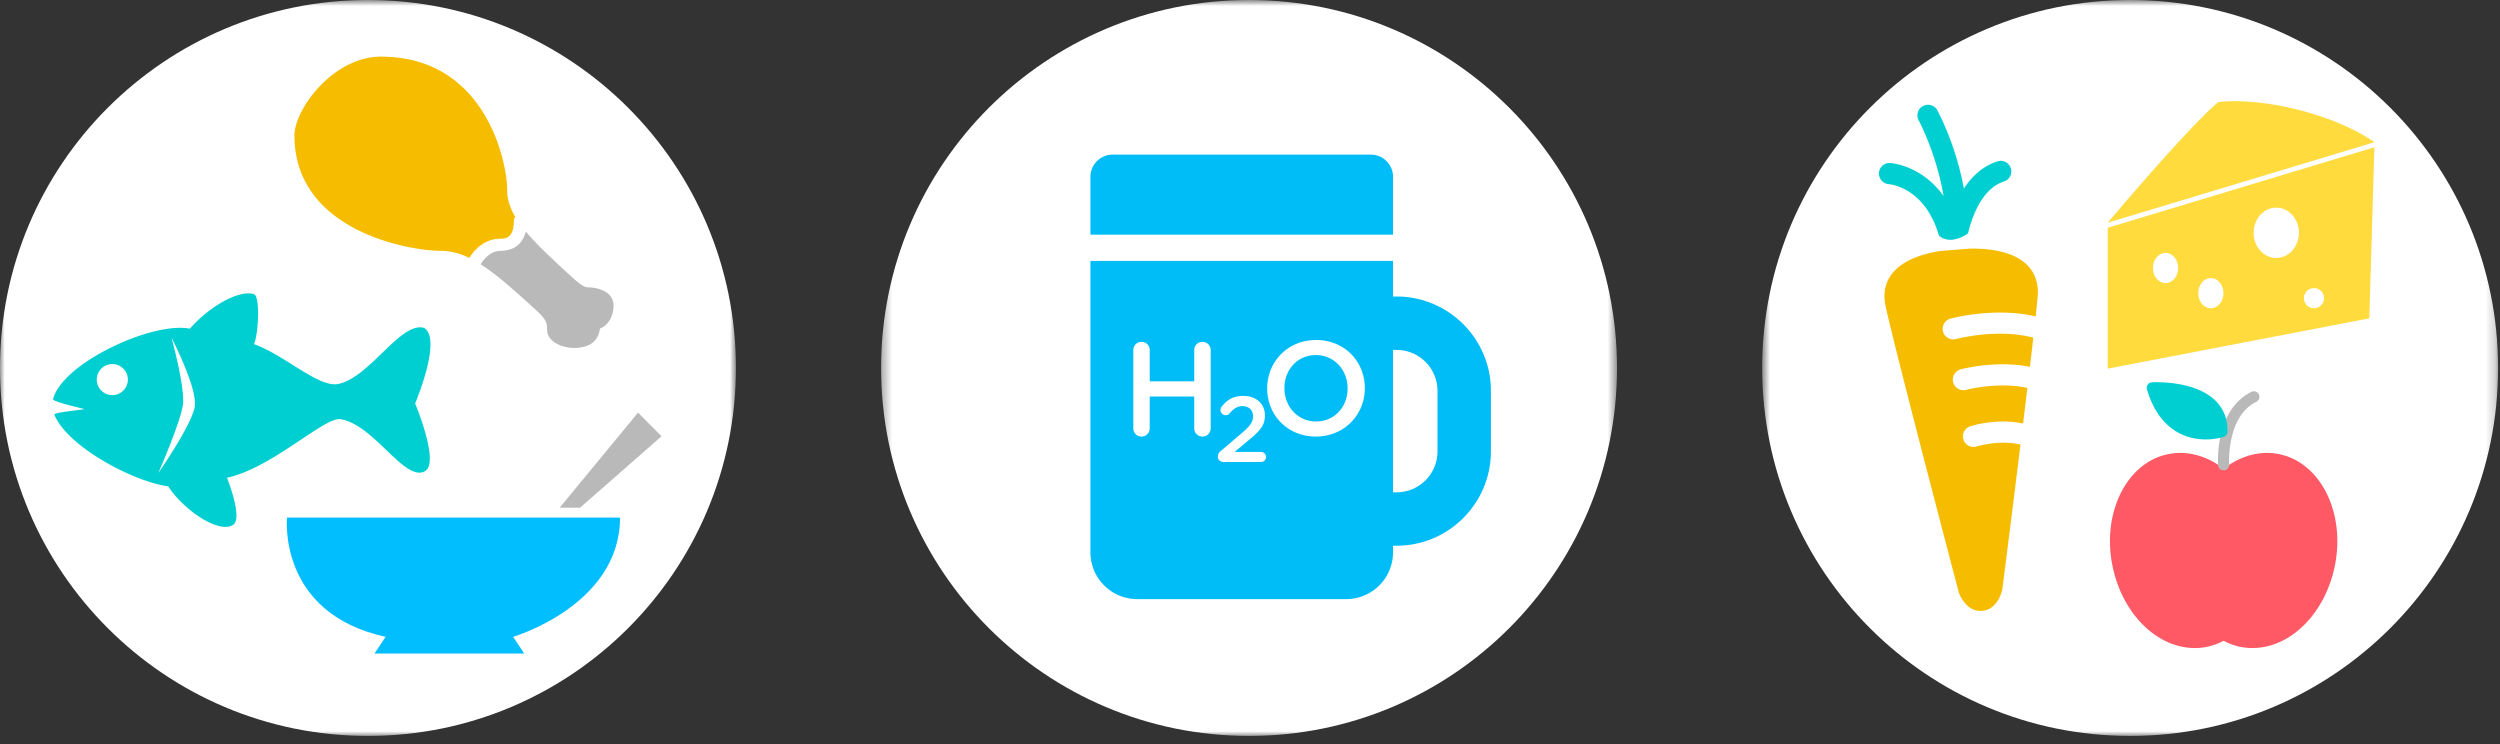 <svg width="262" height="78" viewBox="0 0 262 78" xmlns="http://www.w3.org/2000/svg" xmlns:xlink="http://www.w3.org/1999/xlink"><rect x="0" y="0" width="262" height="78" fill="#333333" stroke="none"/><defs><path id="a" d="M.676.874h77.123v77.125H.676z"/><path id="c" d="M0 .874h77.126v77.125H0z"/><path id="e" d="M.339.874h77.124v77.125H.339z"/></defs><g fill="none" fill-rule="evenodd"><g transform="translate(184 -.874)"><mask id="b" fill="#fff"><use xlink:href="#a"/></mask><path d="M77.8 39.435C77.8 60.733 60.534 78 39.237 78 17.94 78 .676 60.733.676 39.435S17.94.873 39.236.873C60.535.873 77.8 18.137 77.8 39.435" fill="#FFF" mask="url(#b)"/></g><g transform="translate(0 -.874)"><mask id="d" fill="#fff"><use xlink:href="#c"/></mask><path d="M77.126 39.435C77.126 60.733 59.86 78 38.562 78 17.265 78 0 60.733 0 39.435S17.265.873 38.562.873c21.298 0 38.564 17.264 38.564 38.562" fill="#FFF" mask="url(#d)"/></g><g transform="translate(92 -.874)"><mask id="f" fill="#fff"><use xlink:href="#e"/></mask><path d="M77.463 39.435C77.463 60.733 60.199 78 38.9 78 17.604 78 .339 60.733.339 39.435S17.604.873 38.9.873c21.298 0 38.562 17.264 38.562 38.562" fill="#FFF" mask="url(#f)"/></g><path d="M242.507 32.305a1.055 1.055 0 10-.004-2.11 1.055 1.055 0 00.004 2.11zm-15.558-2.637c.73 0 1.32-.708 1.32-1.58 0-.873-.59-1.583-1.32-1.583-.726 0-1.316.71-1.316 1.582 0 .873.59 1.581 1.316 1.581zm4.747 2.637c.728 0 1.319-.708 1.319-1.58 0-.873-.591-1.58-1.32-1.58-.727 0-1.317.707-1.317 1.58 0 .872.59 1.58 1.318 1.58zm6.854-5.27c1.31 0 2.375-1.183 2.375-2.64 0-1.454-1.064-2.635-2.375-2.635-1.31 0-2.371 1.181-2.371 2.635 0 1.457 1.062 2.64 2.37 2.64zm-17.663-3.693s8.436-10.018 11.599-12.655c5.274-.527 12.658 1.581 16.347 4.218l-27.946 8.437zm0 .528l27.946-8.436-.528 17.926-27.418 5.273V23.87z" fill="#FFDB3D"/><path d="M238.828 47.589c-1.959-.392-4.018.165-5.788 1.54-1.773-1.38-3.833-1.931-5.793-1.54-4.348.866-6.979 6.104-5.867 11.672 1.001 5.014 4.636 8.654 8.643 8.654.42 0 .84-.043 1.253-.125a6.413 6.413 0 001.763-.64 6.372 6.372 0 001.762.64c.411.082.832.125 1.252.125 4.004 0 7.642-3.64 8.645-8.654 1.11-5.569-1.523-10.806-5.87-11.672" fill="#FF5966"/><path d="M233.037 49.294a.58.58 0 01-.578-.54c-.017-.234-.366-5.776 3.489-7.69a.584.584 0 01.777.261.578.578 0 01-.262.78c-3.155 1.565-2.849 6.518-2.846 6.567a.58.58 0 01-.537.62c-.017.002-.029.002-.043.002" fill="#B9B9B9"/><path d="M232.242 42.052c-1.763-1.804-4.96-1.996-6.25-1.996-.293 0-.469.01-.469.01a.57.57 0 00-.44.247.576.576 0 00-.082.497c1.354 4.562 4.438 5.243 6.155 5.243 1.077 0 1.854-.26 1.886-.269a.581.581 0 00.396-.537c.031-1.278-.374-2.349-1.196-3.195" fill="#00CFD2"/><path d="M203.349 26.302c-1.614.251-3.842.854-5.027 2.338-.763.952-1.003 2.108-.714 3.44 1.055 4.872 7.595 29.717 7.68 30.025.028.086.309.848.915 1.383.437.384.957.57 1.494.534 1.348-.089 1.978-1.435 2.15-2.278.018-.136.964-7.543 1.9-15.145-2.197-.546-4.548.178-4.576.183a1.103 1.103 0 01-1.4-.708 1.108 1.108 0 01.712-1.397c.127-.043 2.782-.889 5.538-.293.153-1.264.305-2.515.45-3.724-3.035-.692-6.404.193-6.441.2a1.11 1.11 0 01-.577-2.143c.162-.043 3.768-.995 7.282-.269.13-1.095.25-2.12.356-3.064-3.76-1-8.058.135-8.103.147-.37.1-.751 0-1.021-.239a1.057 1.057 0 01-.337-.543 1.105 1.105 0 01.78-1.357c.197-.056 4.69-1.236 8.932-.227.092-.887.166-1.617.21-2.127.116-1.406-.332-2.599-1.297-3.445-1.597-1.4-4.286-1.57-5.852-1.535l-3.054.244z" fill="#F6BD00"/><path d="M206.256 24.45c.255-1.132 1.237-4.62 3.756-5.43.585-.184.907-.807.72-1.393a1.113 1.113 0 00-1.396-.72c-1.582.51-2.718 1.629-3.524 2.856-.826-4.578-2.675-8.01-2.78-8.203a1.111 1.111 0 10-1.952 1.062c.028.046 1.866 3.49 2.603 7.916-2.287-3.207-5.431-3.445-5.6-3.454a1.103 1.103 0 00-1.167 1.034 1.115 1.115 0 001.029 1.182c.157.008 3.8.353 5.257 5.395 1.297 1.11 3.054-.245 3.054-.245" fill="#00CFD2"/><path d="M150.65 47.307a4.29 4.29 0 01-4.286 4.288h-.375V36.672h.375a4.29 4.29 0 014.286 4.286v6.35zm-4.286-16.233h-.375v-3.728h-31.712v30.545a4.9 4.9 0 004.894 4.895h21.922a4.9 4.9 0 004.896-4.895v-.7h.375c5.45 0 9.883-4.435 9.883-9.884v-6.349c0-5.449-4.434-9.884-9.883-9.884z" fill="#00BDF7"/><path d="M127.944 47.258l2.101-1.788c.937-.787 1.277-1.227 1.277-1.843 0-.675-.48-1.065-1.1-1.065-.549 0-.93.257-1.359.762a.504.504 0 01-.41.187.544.544 0 01-.41-.906c.557-.705 1.192-1.113 2.264-1.113 1.335 0 2.255.82 2.255 2.037v.021c0 1.071-.568 1.66-1.775 2.642l-1.407 1.173h2.771a.528.528 0 110 1.056h-3.874c-.37 0-.645-.217-.645-.567 0-.234.107-.43.312-.596m-9.172-10.577c0-.478.375-.854.863-.854.478 0 .855.376.855.854v3.284h4.666v-3.284c0-.478.377-.854.853-.854.49 0 .87.376.87.854v8.216a.85.85 0 01-.87.852.845.845 0 01-.853-.852v-3.34h-4.666v3.34a.846.846 0 01-.855.852.846.846 0 01-.863-.852v-8.216zm22.457 4.038v-.03c0-1.899-1.384-3.477-3.328-3.477-1.94 0-3.295 1.547-3.295 3.45v.026c0 1.904 1.381 3.482 3.324 3.482 1.942 0 3.3-1.55 3.3-3.45m-8.428 0v-.032c0-2.749 2.124-5.057 5.128-5.057 3.003 0 5.102 2.278 5.102 5.031v.026c0 2.756-2.126 5.061-5.13 5.061-3.005 0-5.1-2.278-5.1-5.03" fill="#FFF"/><path d="M145.99 18.527a2.327 2.327 0 00-2.325-2.322H116.6a2.324 2.324 0 00-2.323 2.322v6.066h31.712v-6.066" fill="#00BDF7"/><path d="M20.407 42.619c-.327 1.95-3.816 6.956-3.816 6.956s2.265-5.171 2.57-7.091c.278-1.78-1.184-7.091-1.184-7.091s2.745 5.303 2.43 7.226m-10.264-2.785a1.629 1.629 0 113.257-.03 1.629 1.629 0 01-3.257.03m34.284-5.473c-2.436-.697-5.708 5.24-9 5.882-2.052.399-5.59-3.04-8.812-4.175.438-.866.702-5.041-.014-5.246-1.703-.485-4.873 1.496-6.697 3.623-3.932-.775-13.405 3.613-14.343 7.394-.065.265 3.25.998 3.25 1.032-.004.066-3.207.339-3.112.582 1.302 3.29 8.176 7 11.932 7.517 1.488 2.326 5.172 4.988 6.77 4.055.95-.552-.133-3.703-.608-4.954 4.76-1.052 10.133-6.34 11.868-6.144 3.527.53 6.777 6.676 8.892 5.444 1.547-.9-1.048-7.085-1.048-7.085s2.89-6.83.922-7.925" fill="#00CFD2"/><path d="M30.081 54.247S29.049 64.25 40.41 66.74l-1.162 1.752h15.693l-1.164-1.752s11.202-3.296 11.202-12.494H30.081z" fill="#00BEFF"/><path d="M52.456 26.288c.871 0 2.222-.31 2.646-2.023 1.128 1.35 2.726 2.85 4.814 4.754.356.324 1.191 1.086 1.598 1.086 1.387 0 2.787.589 2.787 1.908 0 1.167-.58 2.099-1.425 2.422-.181 1.349-1.104 2.032-2.756 2.032-1.125 0-2.788-.61-2.788-1.91 0-.7-.046-1.052-1.188-2.092-2.353-2.148-4.145-3.736-5.77-4.767.21-.357.924-1.41 2.082-1.41" fill="#B9B9B9"/><path d="M39.913 5.935c10.991 0 13.24 11.035 13.24 13.992 0 .968.294 1.868.847 2.805a.587.587 0 00-.151.38c0 1.673-.67 1.904-1.393 1.904-1.855 0-2.905 1.415-3.271 2.013-.998-.476-1.966-.74-3.001-.74-3.238 0-15.327-2.05-15.327-12.086 0-2.794 4.1-8.268 9.056-8.268" fill="#F6BD00"/><path fill="#B9B9B9" d="M60.79 53.207l8.538-7.486-2.465-2.477-8.21 9.963z"/></g></svg>